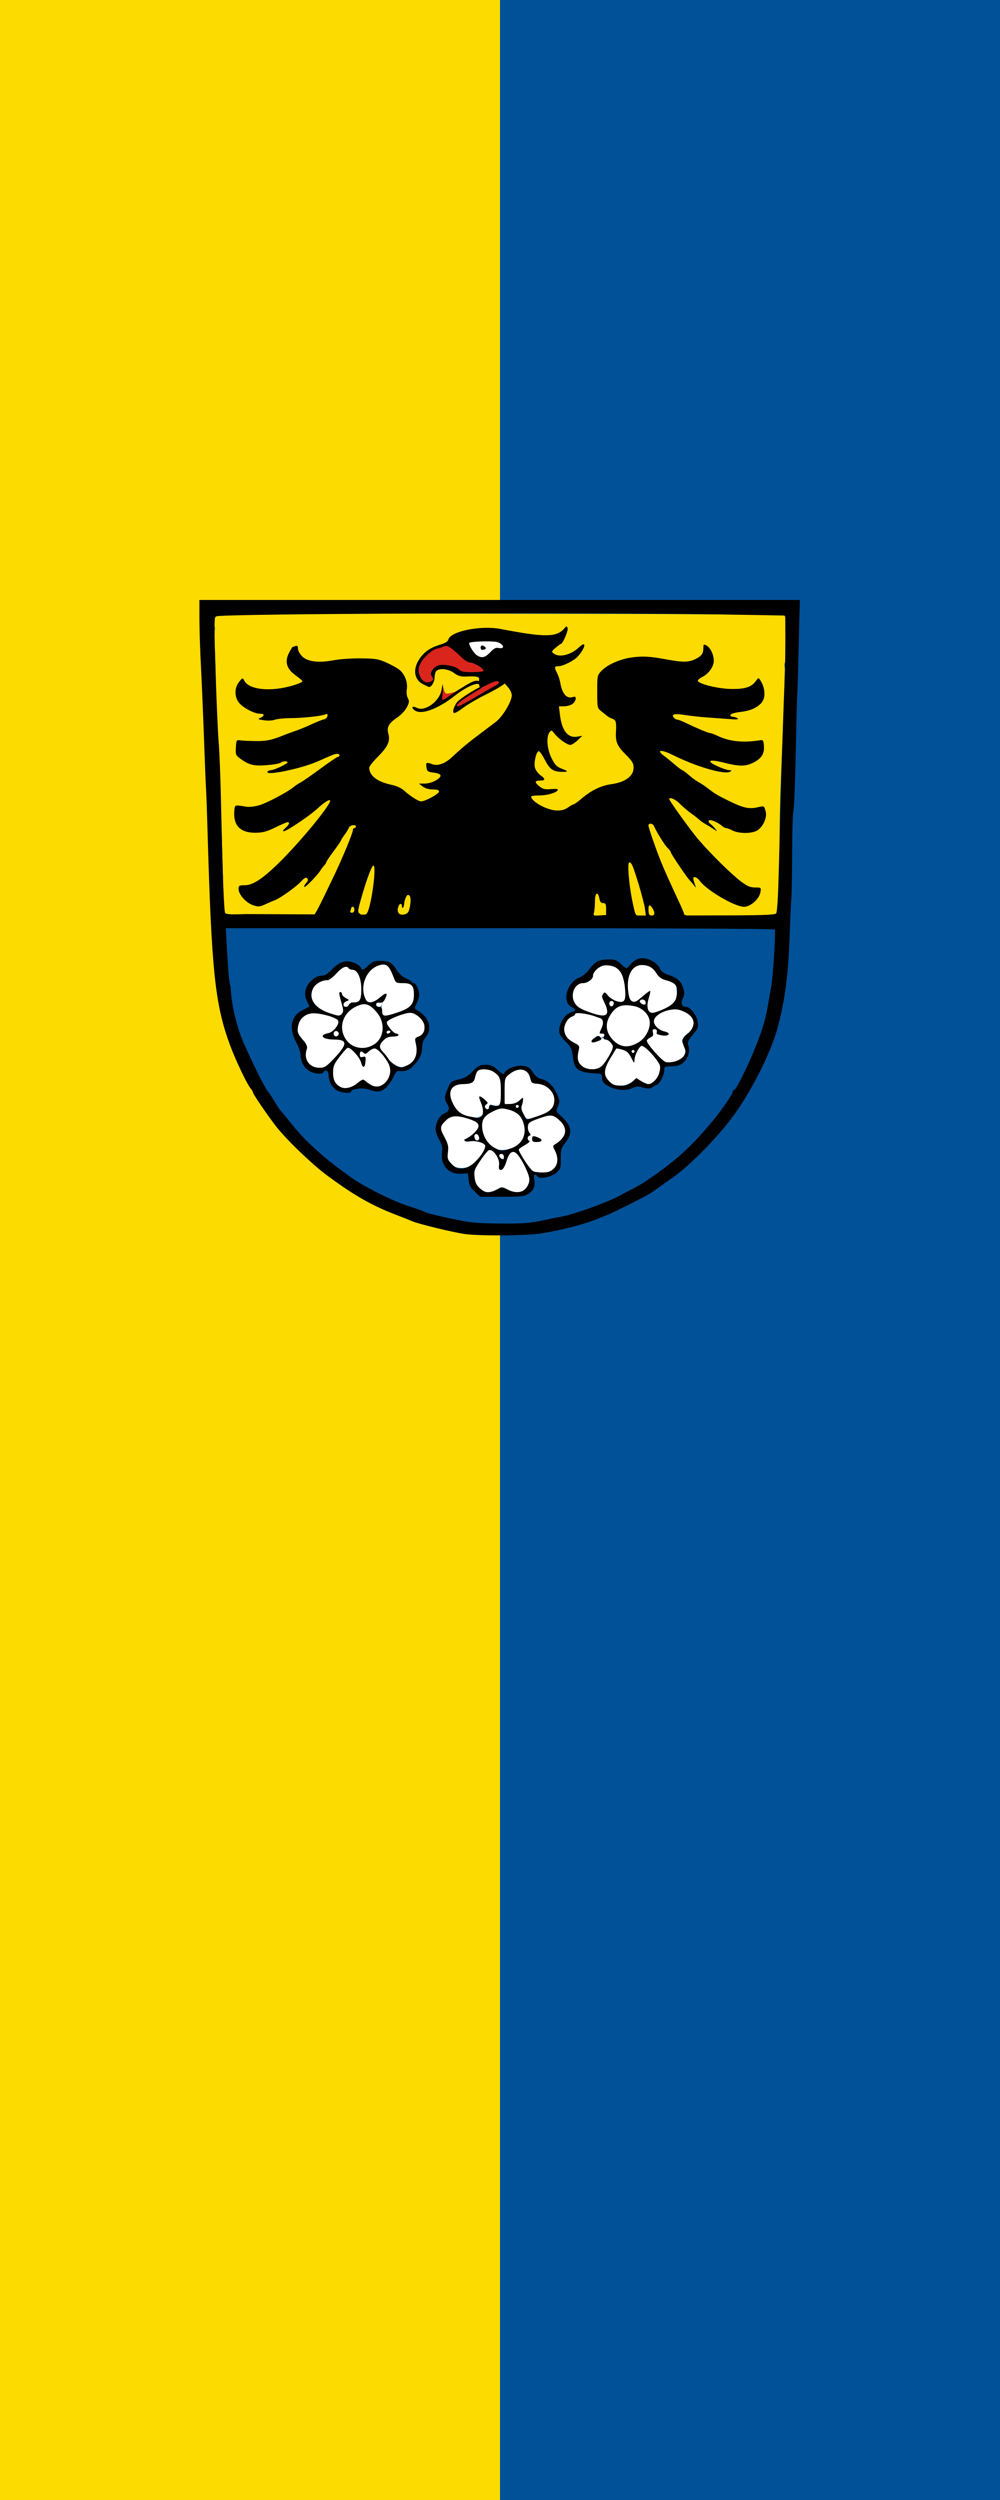 <?xml version="1.0" encoding="UTF-8" standalone="no"?>
<!-- Created with Inkscape (http://www.inkscape.org/) -->

<svg
   version="1.1"
   width="600"
   height="1500"
   id="svg2985"
   xmlns="http://www.w3.org/2000/svg"
   xmlns:svg="http://www.w3.org/2000/svg"
   xmlns:rdf="http://www.w3.org/1999/02/22-rdf-syntax-ns#"
   xmlns:cc="http://creativecommons.org/ns#"
   xmlns:dc="http://purl.org/dc/elements/1.1/">
  <defs
     id="defs2989" />
  <g
     id="g8"
     transform="translate(960.857,378.21)">
    <path
       id="rect7"
       style="fill:#fcdb00;stroke:none;stroke-width:1;stroke-dasharray:none"
       d="m -960.857,-378.21 h 600 V 1121.79 h -600 z" />
    <path
       id="rect7-8"
       style="fill:#005198;stroke:none;stroke-width:1;stroke-dasharray:none"
       d="m -660.857,-378.21 h 300 V 1121.79 h -300 z" />
  </g>
  <g
     transform="matrix(0.515,0,0,0.515,645.66,392.241)"
     id="g3096">
    <path
       d="m -1019.688,-41.281 c 2.101,60.828 4.584,121.646 6.965,182.46 3.47,66.059 4.287,132.229 7.638,198.287 3.014,44.357 9.321,89.294 27.956,129.98 10.729,24.101 24.71,46.895 40.534,67.96 25.134,32.025 55.325,59.957 90.125,81.349 25.961,16.994 54.961,28.666 84.411,38.145 25.279,7.457 51.215,12.871 77.71,12.257 28.778,1.043 57.964,0.365 85.634,-8.136 15.17,-3.422 30.024,-7.829 44.089,-14.241 13.714,-4.053 26.142,-11.618 38.81,-18.145 50.201,-28.073 93.052,-68.983 123.869,-117.52 20.306,-33.342 36.164,-69.781 42.746,-108.458 7.921,-44.372 7.753,-89.712 9.765,-134.656 2.063,-75.304 3.843,-150.619 7.279,-225.877 1.162,-34.348 0.381,-68.782 3.156,-103.062 -230.344,0 -460.688,0 -691.031,0 0.115,6.552 0.229,13.104 0.344,19.656 z m 279.594,-10.938 c 132.18,0.4 264.427,-0.181 396.562,1.812 6.306,2.202 3.618,10.326 4.5,15.375 0.353,15.113 1.267,30.571 -1.438,45.406 1.033,13.746 -0.672,27.884 -0.605,41.776 -2.19,56.646 -4.961,113.278 -5.495,169.972 -0.741,25.84 -0.65,51.878 -3.682,77.533 -3.598,5.879 -11.389,1.383 -16.781,2.813 -130.74,0.294 -261.48,0.579 -392.219,-0.032 -78.563,0.12 -157.125,0.327 -235.688,0.406 -5.144,-20.832 -2.747,-42.681 -4.323,-63.994 -1.459,-57.283 -3.941,-114.535 -6.889,-171.754 -0.684,-30.577 -1.402,-61.166 -2.523,-91.72 -0.238,-4.199 1.685,-8.312 -1.014,-11.844 -2.149,-7.234 4.296,-15.649 12.249,-13.798 61.68,-2.518 123.44,-1.521 185.157,-1.949 24.063,-0.032 48.125,-0.039 72.188,-0.003 z"
       id="path3001-1"
       style="fill:#ffffff" />
    <g
       transform="matrix(1.73,0,0,1.73,-132.785,241.609)"
       id="g3047-7">
      <path
         d="m -506.583,-16.524 c -0.353,-12.375 -2.033,-24.75 -2.223,-27.5 -0.191,-2.75 -0.819,-18.275 -1.397,-34.5 -0.578,-16.225 -1.503,-38.105 -2.055,-48.623 -0.553,-10.518 -1.005,-24.805 -1.005,-31.75 v -12.627 h 202.137 l 197.604,1.813 0.151,29.437 c 0.088,17.192 -1.798,31.465 -1.964,33.39 -0.166,1.925 -0.146,15.852 -0.508,34.827 -0.363,18.975 -1.765,39.728 -2.854,38.406 -4.992,-6.055 0.042,14.022 0.005,28.047 -0.037,14.025 -1.652,28.2 -1.929,31.5 -0.276,3.3 0.154,17.729 -0.152,27.079 -355.853,-3.041 -127.174,-4.63 -349.673,-2.703 -52.137,0.451 -25.709,-18.459 -36.136,-66.797 z"
         id="path2997-7"
         style="fill:#fcdb00" />
    </g>
    <path
       d="m -648.67,-9.801 a 37.393,18.162 0 1 1 -74.786,0 37.393,18.162 0 1 1 74.786,0 z"
       id="path3193"
       style="fill:#ffffff;fill-opacity:1;stroke:#ffffff;stroke-width:0.999;stroke-opacity:1" />
    <path
       d="m -677.352,-28.492 c -17.559,-1.129 -37.607,-1.758 -51.782,10.168 -2.381,6.294 -10.244,8.914 -16.457,9.868 -6.48,1.332 -11.017,7.354 -15.957,11.429 -4.401,6.002 -7.229,13.754 -6.995,21.203 1.217,5.097 4.986,9.216 9.868,11.023 1.867,2.892 6.629,0.537 8.556,-1.468 2.411,-5.179 -0.854,-14.445 6.152,-16.706 12.089,-2.714 21.965,8.126 33.944,7.494 5.294,0.819 12.923,-1.262 16.394,3.778 1.201,4.937 -5.133,4.623 -8.119,5.309 -10.94,3.595 -12.164,5.789 -22.221,10.982 -11.433,2.802 -10.974,3.993 -13.721,-7.223 -0.478,-5.362 -0.527,3.827 -0.927,5.774 -1.605,13.608 -17.243,26.322 -29.145,20.195 -1.669,-0.337 -5.715,-0.703 -2.373,0.937 8.046,4.939 18.107,0.196 25.825,-3.248 15.383,-7.959 27.154,-23.245 44.655,-26.668 3.036,0.338 14.334,-1.073 11.161,1.021 -12.173,7.947 -27.66,12.844 -35.424,25.834 -0.643,1.437 -3.178,6.03 -0.968,6.683 7.016,-2.968 12.451,-9.1 19.338,-12.545 12.639,-7.189 33.868,-21.377 47.635,-26.06 30.934,8.254 -14.057,66.986 -25.693,75.245 -15.213,10.832 -13.581,13.89 -29.798,23.191 90.412,4.754 -13.781,3.025 70.29,0.031 C -630.686,0.357 -628.713,-23.952 -677.352,-28.492 Z m -20.368,12.822 c 9.563,0.661 10.922,-8.582 19.882,-4.869 -23.147,-17.862 33.595,8.4 16.556,3.198 12.914,8.114 -7.797,18.416 -7.606,21.834 -3.234,9.63 -27.637,3.07 -33.391,-6.361 -1.999,-3.779 -6.307,-8.569 -4.59,-12.772 2.545,-1.645 6.257,-0.644 9.149,-1.03 z m 5.902,7.245 c -3.076,0.269 1.105,2.225 1.593,0.468 -0.413,-0.421 -1.027,-0.517 -1.593,-0.468 z"
       id="path3055"
       style="fill:#da251d" />
    <path
       d="m -1018.912,-37.772 c 1.595,54.442 8.406,113.544 9.924,167.991 3.418,65.154 1.298,125.667 3.472,190.87 1.599,37.228 5.109,74.648 14.274,110.752 8.567,29.761 20.902,58.383 38.087,84.182 12.081,20.957 27.867,39.044 44.398,56.448 23.819,25.149 52.554,45.388 82.641,62.7 19.664,10.106 40.667,18.599 61.482,25.775 23.924,6.679 47.959,13.409 72.98,13.375 29.439,0.828 59.532,2.078 88.108,-5.86 16.232,-4.279 33.001,-7.472 48.2,-14.68 4.047,-2.358 9.129,-2.239 13.2,-4.917 35.389,-15.749 68.212,-36.777 96.363,-63.458 32.073,-29.666 59.187,-65.025 77.206,-105.091 19.409,-38.271 27.342,-80.908 30.083,-123.498 4.607,-73.096 5,-146.378 7.603,-219.559 0.906,-40.744 3.908,-81.396 4.084,-122.162 0.696,-24.858 0.426,-49.794 2.76,-74.57 -231.746,0 -463.492,0 -695.238,0 0.125,7.234 0.25,14.469 0.375,21.703 z m 281.574,-8.993 c 131.694,0.267 263.399,0.05 395.084,1.624 5.277,0.102 3.112,7.354 3.966,10.836 0.062,14.752 1.412,29.825 -0.812,44.405 -1.72,3.104 0.627,7.491 -0.365,11.086 -0.963,62.301 -5.632,124.48 -5.899,186.8 -0.923,30.721 3.102,69.432 0.255,100.024 0.374,7.1 -13.533,2.349 -18.161,3.741 -102.621,0.114 -205.252,-1.724 -307.867,-2.096 -86.715,-0.657 -173.661,3.19 -260.464,3.16 -19.673,0.033 -43.267,-8.553 -62.94,-8.524 -3.948,-15.94 1.539,-32.743 0.416,-49.056 -1.413,-50.484 -3.002,-100.972 -5.573,-151.412 -2.954,-39.097 -1.815,-78.356 -4.162,-117.485 -0.19,-5.471 -0.123,-12.014 0.75,-16.925 -4.366,-3.627 -1.706,-12.676 3.654,-13.958 41.443,-2.34 83.051,-1.625 124.564,-2.092 45.852,-0.146 91.703,-0.179 137.555,-0.126 z m -71.947,407.419 c 7.292,0.403 14.774,6.008 15.332,13.646 1.609,3.367 2.788,10.365 8.056,8.338 6.064,-1.892 13.911,0.69 14.989,7.619 2.59,10.008 -0.742,23.056 -11.585,26.293 -7.779,1.04 -14.656,6.6 -22.608,5.683 -6.637,-2.064 -4.324,-10.803 -2.946,-15.709 0.938,-2.86 2.056,-8.728 1.978,-9.772 -4.263,5.623 -11.359,11.984 -18.955,9.805 -6.518,-4.858 -5.987,-14.577 -5.652,-21.89 1.141,-11.008 9.679,-21.799 20.703,-23.982 l 0.656,-0.031 h 0.031 z m 303.745,0 c 12.363,-0.183 15.966,14.87 26.918,17.924 4.97,1.693 12.988,3.005 12.928,9.774 1.278,7.978 0.712,17.885 -7.338,22.109 -6.919,3.78 -14.228,7.848 -21.984,9.337 -5.867,-0.746 -6.735,-9.107 -6.776,-12.46 -2.272,4.968 -10.314,0.08 -7.401,-4.309 -3.779,3.002 -12.157,4.707 -13.553,-1.593 -0.848,-9.857 -1.223,-20.072 0.375,-29.853 2.566,-6.142 10.285,-10.777 16.831,-10.929 z m -42.875,0.437 c 12.104,-0.328 22.785,10.425 22.64,22.577 0.236,6.722 2.483,14.319 -0.219,20.672 -5.562,3.676 -12.975,-0.038 -18.174,-2.842 -2.519,-1.269 -4.626,-5.303 -6.932,-5.309 -0.441,8.43 9.003,16.713 3.529,24.857 -3.849,4.451 -10.396,-0.451 -14.949,-0.812 -10.284,-3.136 -23.82,-7.572 -26.521,-19.423 -1.772,-10.343 8.231,-20.063 18.424,-19.86 7.516,-1.929 5.129,-11.843 11.242,-15.738 3.008,-2.627 6.988,-4.009 10.961,-4.122 z m -303.62,1.343 c 8.283,2.258 17.518,6.924 18.955,16.332 1.323,8.352 3.731,18.167 -0.781,25.887 -2.422,3.346 -7.294,2.966 -10.586,1.187 0.172,3.051 -3.794,6.301 -6.964,6.464 -2.354,-1.894 0.133,3.423 -1.155,4.903 -0.902,4.771 -6.04,7.077 -10.305,4.903 -10.669,-4.237 -25.107,-7.526 -28.479,-20.204 -4.156,-10.933 5.758,-23.211 17.206,-22.39 8.818,-3.297 13.595,-12.498 21.39,-17.269 z m 353.677,32.695 c -2.104,1.376 -6.063,3.957 -6.714,5.184 2.125,-0.185 3.658,1.957 3.779,3.903 0.543,-3.374 2.001,-6.475 3.591,-9.462 z m -357.955,1.811 c 0.103,3.219 2.004,9.334 2.81,10.68 -0.239,-2.287 1.302,-5.069 3.904,-4.715 -2.354,-1.691 -5.099,-3.737 -6.714,-5.964 z m 313.894,6.807 c 4.098,-0.874 7.116,5.185 2.717,6.932 -4.112,2.811 -10.054,-3.657 -4.871,-6.308 0.666,-0.354 1.403,-0.559 2.155,-0.625 z m -268.864,0.187 c 5.079,0.44 2.599,7.322 -0.937,8.338 -3.913,2.323 -6.589,-3.317 -3.466,-5.839 1.047,-1.304 2.664,-2.445 4.403,-2.498 z m -18.986,2.498 c 10.195,1.323 18.468,9.881 22.733,18.83 3.439,11.597 -0.062,26.536 -12.054,31.664 -5.944,3.38 -12.947,5.408 -19.54,2.377 -10.32,-3.702 -18.23,-14.895 -17.714,-25.953 1.558,-13.467 12.963,-25.522 26.574,-26.918 z m 305.213,1.062 c 12.502,-0.32 27.65,7.407 28.979,20.985 0.046,17.148 -17.25,32.936 -34.443,28.541 -13.232,-3.864 -23.219,-19.647 -16.8,-32.976 3.753,-9.511 11.673,-16.777 22.265,-16.55 z m 55.584,5.028 c 9.024,0.511 19.662,4.4 23.545,13.178 1.551,7.104 -2.129,15.184 -8.65,18.361 -3.047,2.711 -6.494,7.157 -2.842,10.961 4.478,6.764 1.593,16.654 -6.183,19.33 -7.086,4.398 -16.422,2.846 -22.171,-3.06 -6.013,-5.958 -12.811,-11.758 -16.019,-19.642 -0.13,-4.953 5.966,-7.067 9.399,-7.9 -5.163,-0.752 -4.187,-9.491 1.124,-8.181 4.136,0.366 4.149,6.404 3.029,7.557 2.858,-0.384 7.555,-0.062 9.399,-1.499 -6.746,-2.328 -15.471,-6.52 -16.019,-14.521 2.507,-7.755 11.602,-10.933 18.611,-13.459 2.224,-0.589 4.463,-1.114 6.776,-1.124 z m -306.805,3.31 c 6.852,1.072 12.614,6.498 16.706,11.835 3.17,6.593 1.685,15.876 -5.578,19.041 -1.972,1.309 -5.248,2.719 -2.728,5.129 3.272,10.782 -0.33,25.673 -12.428,28.947 -7.693,2.579 -15.739,-1.391 -20.86,-7.12 7.591,10.531 2.093,29.522 -11.96,30.634 -7.015,0.63 -12.992,-3.921 -17.831,-8.431 -6.287,7.32 -17.342,14.952 -26.98,9.118 -8.047,-5.314 -10.267,-16.477 -8.525,-25.356 1.105,-3.582 4.853,-7.83 6.058,-9.68 -6.586,7.705 -16.795,15.852 -27.605,12.428 -5.646,-3.625 -11.643,-9.643 -9.805,-17.05 0.906,-5.274 2.289,-11.851 -3.31,-15.208 -5.338,-4.864 -9.275,-12.347 -5.808,-19.454 3.764,-10.031 15.21,-16.862 25.794,-13.553 7.939,1.975 17.124,3.117 23.233,8.931 2.544,4.786 -4.455,10.745 -5.496,12.553 4.625,-2.462 7.603,5.643 2.654,6.901 -3.632,1.574 -5.985,-3.865 -4.216,-5.683 -2.697,3.049 -6.716,3.786 -10.274,4.747 0.452,3.908 6.702,2.568 9.462,2.998 5.363,-0.669 14.219,0.631 13.896,7.713 -0.222,3.08 -1.767,5.863 -3.466,8.369 2.636,-2.966 6.412,-8.973 10.867,-5.09 3.023,1.621 6.408,6.036 8.338,7.12 0.897,-4.681 8.052,-3.114 7.807,1.218 1.505,-7.683 12.93,-12.59 18.018,-5.34 -3.13,-1.781 -4.066,-8.979 2.498,-12.147 3.409,-4.801 10.04,-6.428 15.083,-6.152 -1.744,-0.627 -4.464,-3.898 -5.09,-3.529 0.921,5.579 -8.534,5.293 -7.338,-0.187 0.062,-2.43 3.583,-3.277 4.684,-3.029 -2.618,-2.809 -7.084,-8.71 -1.718,-11.273 8.053,-4.274 16.899,-7.879 25.918,-9.399 z m 195.543,1.218 c 9.649,1 20.117,2.401 28.323,7.744 3.79,4.499 -0.439,11.369 -1.967,15.364 4.622,-1.783 6.903,6.003 1.999,6.964 -2.37,1.321 -5.189,-1.086 -5.996,-1.842 -1.565,2.109 -4.739,3.475 -5.84,5.434 6.642,-1.645 14.37,-5.039 20.797,-0.656 6.002,3.253 3.527,10.516 1.062,15.145 -3.855,8.454 -9.355,18.095 -19.642,19.08 -9.507,1.585 -21.577,-4.877 -20.766,-15.645 -0.572,-4.119 2.129,-8.143 2.186,-11.866 -7.493,-4.471 -18.189,-9.027 -17.737,-19.517 -0.309,-8.309 5.747,-15.201 13.209,-17.862 1.265,-1.34 2.137,-2.604 4.372,-2.342 z m 74.383,36.785 c 7.944,5.212 14.018,13.113 19.923,20.454 3.841,6.184 0.965,14.234 -1.53,20.422 -3.265,4.804 -10.003,8.583 -15.801,6.839 -3.926,-1.195 -7.826,-8.1 -11.898,-3.654 -7.597,4.769 -18.227,9.469 -26.293,3.029 -7.229,-4.472 -10.726,-13.87 -7.12,-21.796 3.193,-7.79 7.62,-15.294 12.928,-21.703 5.537,0.372 11.776,3.412 15.614,7.713 1.867,2.068 2.531,4.885 4.091,7.151 -0.18,-1.921 1.513,-5.585 1.124,-6.308 -4.975,2.637 -7.825,-6.272 -2.311,-7.026 1.873,-0.336 3.748,0.983 4.216,2.779 1.571,-2.808 3.06,-8.236 7.057,-7.9 z m -322.512,14.895 c -0.438,2.634 -4.91,1.507 -3.404,4.216 0.067,2.05 0.318,5.879 2.373,6.495 0.995,-3.349 0.327,-7.74 1.031,-10.711 z m 137.461,13.24 c 7.81,0.199 17.747,3.214 20.641,11.21 2.169,10.014 3.333,21.053 0.281,30.946 -2.51,4.594 -10.086,1.421 -12.335,1.124 1.963,3.233 -2.221,8.257 -5.184,4.778 -1.858,-2.262 -2.829,-6.92 -0.031,-8.587 -1.937,-1.897 -4.004,-4.119 -6.62,-4.903 3.673,5.912 7.109,14.345 3.123,20.86 -6.643,5.939 -16.875,2.31 -23.92,-1.062 -11.44,-5.044 -17.898,-19.562 -13.459,-31.321 3.441,-6.475 12.542,-4.877 18.486,-6.37 3.67,-0.042 7.846,-1.178 8.025,-5.558 1.339,-5.629 4.469,-11.135 10.992,-11.117 z m 43.062,1.218 c 7.656,-0.745 14.543,5.685 13.946,13.409 0.33,3.769 6.326,1.016 8.975,2.329 12.481,1.45 23.227,16.091 16.706,27.948 -2.838,5.02 -8.004,8.114 -13.147,10.336 7.148,-2.157 15.441,-1.493 20.579,4.465 5.503,4.724 9.56,13.304 4.59,19.798 -2.474,4.597 -6.95,8.312 -11.117,10.617 1.796,7.796 8.229,17.036 2.092,24.482 -4.346,6.341 -12.974,12.001 -20.516,7.432 -3.449,-0.423 -7.006,0.009 -9.337,-3.279 -2.522,-2.435 -4.798,-5.208 -6.932,-7.963 5.287,7.212 8.822,16.969 4.278,25.419 -3.099,7.136 -11.805,13.086 -19.392,8.681 -4.892,-1.22 -9.687,-7.844 -14.833,-3.966 -6.202,3.673 -14.627,6.857 -20.985,1.624 -8.578,-5.883 -13.559,-18.963 -6.808,-28.042 4.796,-7.278 9.238,-15.845 17.019,-20.235 4.986,-1.066 8.392,7.097 9.711,8.088 -0.294,-5.575 8.177,-4.879 8.4,0.094 1.146,4.766 -5.763,5.332 -7.37,2.623 1.974,3.415 1.448,7.46 1.312,10.929 4.152,0.623 4.406,-5.619 5.402,-8.369 1.68,-4.908 5.554,-13.251 12.054,-10.773 2.321,0.983 4.251,3.677 5.465,5.121 -2.7,-3.472 -3.894,-9.159 0.718,-11.554 2.186,-2.169 7.185,-3.588 8.275,-4.84 -4.658,-2.154 0.234,-8.55 3.435,-7.307 -5.264,-3.486 -7.676,-10.958 -3.373,-16.176 1.904,-3.243 6.243,-1.511 8.619,-3.872 -4.446,1.796 -11.399,3.307 -13.865,-2.28 -4.527,-5.828 -12.223,-1.995 -10.187,-8.529 -4.645,4.472 -2.647,-2.218 -9.361,-3.65 -4.937,-4.053 -2.81,-11.952 -3.56,-17.55 0.336,-6.898 -1.471,-16.313 5.871,-20.235 3.862,-2.882 8.534,-4.714 13.334,-4.778 z m 0.156,100.926 c -0.03,0.077 0.19,0.17 0,0 z m -20.173,-55.771 c 10.954,-0.676 22.653,5.99 25.981,16.613 0.758,7.397 2.329,16.169 -3.435,21.984 -4.518,9.37 -16.667,12.099 -26.231,10.992 -16.178,-3.048 -25.485,-22.711 -20.048,-37.66 4.632,-7.741 15.104,-11.339 23.733,-11.929 z m -55.334,8.15 c 9.137,0.9 18.884,2.918 26.387,8.369 3.024,4.108 0.473,10.36 -2.342,13.053 5.181,-2.265 7.399,6.333 2.561,7.994 5.441,-0.933 12.016,3.974 9.68,9.712 -4.556,8.274 -11.07,15.785 -18.455,21.609 -8.636,3.428 -22.121,3.138 -25.637,-7.307 -3.779,-9.329 0.389,-21.097 -7.182,-28.916 -5.157,-6.534 -1.623,-15.538 4.372,-20.079 2.923,-2.669 6.578,-4.499 10.617,-4.434 z m 21.203,23.764 c -2.542,1.95 -6.331,3.175 -8.4,4.996 2.412,0.227 8.519,1.077 9.056,0.25 -2.143,-1.18 -1.084,-4.55 -0.656,-5.246 z m 69.012,1.686 c 2.001,1.455 -0.957,5.271 2.092,4.153 1.811,-0.106 5.6,1.102 6.308,-0.375 -2.233,-2.588 -5.88,-2.58 -8.4,-3.778 z"
       id="path3001"
       style="fill:#005198" />
    <path
       d="m -888.232,304.448 c 1.78,-0.61 6.366,-9.512 24.56,-47.67 9.171,-19.233 21.102,-48.207 21.102,-51.243 0,-1.317 0.779,-2.394 1.73,-2.394 0.952,0 1.73,-0.779 1.73,-1.73 0,-2.99 -6.975,-1.879 -8.146,1.298 -0.614,1.665 -2.925,5.437 -5.136,8.382 -2.211,2.945 -4.02,5.829 -4.02,6.409 0,0.58 -3.893,6.263 -8.651,12.628 -4.758,6.365 -8.651,12.185 -8.651,12.932 0,0.747 -1.024,2.388 -2.275,3.645 -1.251,1.257 -3.003,3.541 -3.893,5.074 -3.187,5.491 -18.173,21.03 -19.246,19.956 -0.602,-0.602 0.335,-2.675 2.083,-4.607 2.37,-2.618 2.679,-4.011 1.216,-5.474 -1.463,-1.463 -3.412,-0.4 -7.659,4.177 -5.729,6.174 -24.614,19.552 -30.318,21.475 -1.684,0.568 -6.439,2.598 -10.566,4.512 -6.722,3.117 -8.224,3.242 -14.415,1.199 -8.094,-2.671 -17.011,-12.578 -17.011,-18.898 0,-3.974 0.656,-4.367 7.354,-4.403 9.141,-0.049 20.221,-7.214 38.378,-24.82 25.959,-25.171 63.766,-71.252 60.85,-74.168 -1.147,-1.147 -7.056,2.694 -14.27,9.276 -6.625,6.045 -17.184,13.717 -30.456,22.128 -9.789,6.204 -13.271,6.281 -6.488,0.143 3.715,-3.362 4.505,-6.056 1.776,-6.056 -0.926,0 -7.346,2.755 -14.266,6.123 -10.155,4.942 -14.653,6.139 -23.323,6.206 -17.818,0.137 -26.113,-8.782 -24.445,-26.287 0.607,-6.372 0.406,-6.312 13.68,-4.077 3.675,0.619 10.007,-0.087 15.572,-1.735 8.938,-2.647 33.817,-15.876 39.953,-21.244 1.59,-1.391 5.279,-3.827 8.199,-5.413 2.92,-1.586 13.48,-8.918 23.469,-16.293 9.988,-7.375 18.951,-13.409 19.918,-13.409 0.966,0 1.757,-0.779 1.757,-1.73 0,-0.952 -1.245,-1.73 -2.766,-1.73 -2.702,0 -4.697,0.773 -22.178,8.595 -19.389,8.675 -62.282,17.526 -58.971,12.168 0.588,-0.952 2.363,-1.73 3.943,-1.73 3.649,0 19.343,-7.355 19.384,-9.084 0.044,-1.869 -5.897,-1.599 -7.853,0.357 -0.91,0.91 -8.038,2.187 -15.84,2.838 -15.452,1.289 -21.214,-0.095 -31.296,-7.517 -5.341,-3.932 -5.675,-4.776 -5.191,-13.133 0.49,-8.45 0.75,-8.894 4.843,-8.241 2.379,0.379 10.554,0.766 18.167,0.859 12.895,0.158 18.947,-1.163 34.605,-7.556 1.903,-0.777 7.353,-2.758 12.112,-4.402 4.758,-1.644 13.323,-5.183 19.032,-7.866 5.71,-2.682 11.93,-5.127 13.822,-5.433 1.892,-0.306 3.723,-2.023 4.069,-3.816 0.496,-2.576 -0.045,-2.987 -2.575,-1.959 -4.934,2.005 -25.954,4.234 -40.723,4.318 -7.313,0.042 -15.42,0.883 -18.016,1.87 -2.656,1.01 -8.187,1.274 -12.65,0.605 -7.106,-1.066 -7.527,-1.37 -4.045,-2.924 5.167,-2.306 4.936,-4.666 -0.458,-4.666 -6.454,0 -19.301,-6.6 -24.215,-12.44 -5.795,-6.887 -5.891,-17.578 -0.221,-24.664 4.055,-5.068 4.086,-5.075 6.071,-1.368 6.294,11.761 35.791,13.381 62.938,3.456 2.617,-0.957 4.758,-2.274 4.758,-2.927 0,-0.653 -3.458,-3.625 -7.684,-6.604 -10.635,-7.496 -13.23,-15.922 -8.038,-26.099 2.025,-3.969 3.991,-7.216 4.37,-7.216 0.379,0 1.92,-0.473 3.425,-1.05 2.031,-0.779 2.737,0.03 2.737,3.137 0,2.387 2.216,6.309 5.152,9.123 6.445,6.174 19.112,7.624 37.046,4.238 6.767,-1.277 20.869,-2.226 31.337,-2.108 16.476,0.186 20.383,0.818 29.082,4.707 5.527,2.471 12.303,6.158 15.058,8.194 6.51,4.813 10.501,14.818 9.174,22.997 -0.61,3.759 -0.133,7.986 1.177,10.433 1.876,3.505 1.697,5.093 -1.205,10.719 -1.874,3.633 -6.678,8.816 -10.674,11.519 -10.566,7.146 -12.977,11.505 -10.776,19.476 2.361,8.55 -0.748,15.085 -13.008,27.345 -5.121,5.121 -9.311,10.527 -9.311,12.013 0,9.265 9.287,16.385 26.015,19.943 5.605,1.192 11.496,3.816 14.202,6.325 7.093,6.577 17.04,12.932 20.242,12.932 4.784,0 20.861,-8.786 20.861,-11.401 0,-1.712 -2.196,-2.452 -7.353,-2.479 -4.622,-0.024 -8.96,-1.295 -11.679,-3.422 l -4.326,-3.384 6.921,-0.045 c 7.551,-0.049 18.167,-5.481 18.167,-9.295 0,-1.492 -2.661,-2.75 -7.064,-3.34 -8.32,-1.116 -8.823,-1.501 -9.453,-7.238 -0.54,-4.916 0.037,-5.122 7.271,-2.6 6.245,2.177 14.496,-0.821 22.351,-8.121 11.492,-10.68 18.244,-16.343 30.424,-25.517 6.986,-5.262 16.401,-12.373 20.921,-15.801 8.201,-6.285 18.084,-23.194 18.6,-30.653 0,-2.501 -1.829,-6.674 -4.065,-9.274 l -4.065,-4.726 -5.019,3.459 c -2.76,1.902 -11.72,6.782 -19.911,10.844 -8.191,4.062 -18.939,10.448 -23.884,14.191 -4.945,3.743 -9.66,6.393 -10.477,5.888 -1.836,-1.135 -0.069,-7.539 3.402,-12.329 3.472,-4.792 29.615,-20.711 32.158,-19.863 1.11,0.37 -11.505,8.073 -18.441,12.321 -11.77,7.208 -16.612,12.049 -12.052,12.049 1.074,0 9.509,-4.49 18.744,-9.978 9.235,-5.488 19.663,-11.479 23.173,-13.313 3.51,-1.835 5.995,-3.963 5.521,-4.729 -1.368,-2.214 -4.613,-1.65 -11.904,2.067 -8.051,4.105 -11.125,4.799 -11.125,1.563 0,-5.04 -14.934,1.4 -28.783,12.281 -19.828,15.577 -38.94,22.429 -46.601,16.706 -4.454,-3.328 -2.358,-5.515 2.694,-2.812 9.032,4.834 26.199,-7.36 28.634,-20.339 1.115,-5.943 1.578,-9.759 1.618,-4.549 1.149,11.971 -4.909,19.319 4.085,13.395 13.215,-8.93 29.639,-20.12 34.891,-20.12 3.258,0 3.339,1.24 3.339,-1.316 0,-3.646 -1.918,-4.058 -16.437,-3.53 -4.984,0.181 -8.588,-0.984 -12.88,-4.165 -6.435,-4.769 -16.891,-5.962 -20.513,-2.34 -1.142,1.142 -2.076,4.59 -2.076,7.662 0,4.757 -3.552,11.024 -6.248,11.024 -0.446,0 -3.794,-1.522 -7.44,-3.382 -10.058,-5.131 -11.866,-17.157 -4.327,-28.784 5.532,-8.531 12.956,-13.748 24.402,-17.147 6.038,-1.793 9.07,-3.696 9.695,-6.086 2.499,-9.555 37.862,-16.644 60.913,-12.21 52.504,10.099 65.507,9.871 74.785,-1.312 1.846,-2.225 2.258,-2.178 3.236,0.372 1.014,2.641 -5.786,18.369 -7.944,18.375 -0.477,10e-4 -3.204,2.011 -6.058,4.466 -5.031,4.327 -5.087,4.539 -1.832,6.919 6.492,4.747 19.918,1.302 29.065,-7.459 8.805,-8.434 8.002,-0.179 -0.999,10.273 -4.423,5.135 -17.429,11.753 -23.099,11.753 -4.686,0 -4.917,1.309 -1.415,8.021 1.422,2.726 3.055,7.681 3.629,11.012 2.346,13.625 7.848,19.58 15.409,16.678 4.176,-1.603 3.151,5.232 -1.246,8.312 -2.115,1.481 -6.505,2.693 -9.755,2.693 h -5.909 l 1.09,9.273 c 2.244,19.094 9.17,27.989 20.299,26.071 l 5.906,-1.018 -5.651,5.331 c -3.108,2.932 -6.848,5.331 -8.31,5.331 -3.693,0 -13.688,-7.041 -18.278,-12.876 -3.608,-4.587 -3.954,-4.684 -6.123,-1.718 -3.962,5.418 -2.769,19.6 2.534,30.134 4.046,8.035 5.957,9.937 12.515,12.45 7.74,2.966 7.11,3.745 -2.641,3.266 -8.461,-0.416 -12.353,-3.426 -17.564,-13.584 -2.711,-5.286 -5.859,-9.917 -6.995,-10.293 -2.812,-0.928 -6.218,12.369 -4.81,18.778 0.617,2.808 3.389,6.782 6.162,8.832 6.417,4.744 6.375,6.536 -0.15,6.536 -6.455,0 -6.586,2.108 -0.433,6.965 3.813,3.01 6.391,3.601 12.977,2.975 4.52,-0.43 8.219,-0.174 8.219,0.568 0,3.075 -11.51,6.794 -21.029,6.794 -5.564,0 -10.091,0.584 -10.06,1.298 0.257,6.054 18.701,16.056 30.027,16.283 5.273,0.106 9.335,-1.006 12.869,-3.522 2.84,-2.022 5.822,-3.682 6.627,-3.688 0.805,-0.007 5.28,-3.283 9.945,-7.281 10.278,-8.808 22.246,-14.577 33.392,-16.093 16.644,-2.265 26.47,-9.415 26.47,-19.261 0,-5.175 -1.534,-7.71 -9.463,-15.64 -9.742,-9.742 -11.793,-14.648 -11.078,-26.495 0.646,-10.692 -0.109,-13.573 -3.867,-14.766 -2.005,-0.636 -4.925,-2.204 -6.488,-3.484 -1.564,-1.28 -4.79,-3.858 -7.168,-5.728 -4.147,-3.26 -4.325,-4.19 -4.325,-22.472 0,-18.773 0.08,-19.155 5.118,-24.414 6.936,-7.24 21.694,-13.706 35.432,-15.525 12.893,-1.707 20.98,-1.217 40.905,2.477 18.524,3.434 25.494,3.269 33.46,-0.795 6.989,-3.566 8.796,-6.288 8.796,-13.253 0,-3.701 0.441,-4.009 3.443,-2.403 4.712,2.522 8.669,10.719 8.669,17.958 0,6.732 -6.036,15.189 -13.406,18.784 -2.478,1.209 -4.784,3.054 -5.124,4.101 -1.157,3.562 23.077,9.707 39.075,9.908 16.095,0.202 23.539,-2.278 28.622,-9.535 1.463,-2.089 2.937,-3.456 3.274,-3.038 7.458,9.248 8.786,22.621 2.876,28.965 -5.479,5.881 -13.17,9.135 -24.613,10.415 -5.956,0.666 -10.836,2.115 -11.242,3.339 -0.398,1.2 0.694,2.175 2.454,2.189 1.745,0.014 4.34,0.853 5.767,1.864 1.879,1.33 -0.987,1.556 -10.381,0.816 -7.137,-0.562 -18.816,-1.427 -25.953,-1.922 -7.137,-0.495 -18.201,-1.718 -24.587,-2.718 -12.618,-1.975 -16.692,-1.074 -13.35,2.952 1.114,1.343 2.953,2.441 4.085,2.441 1.132,0 5.124,1.481 8.872,3.291 13.549,6.545 27.185,12.281 29.197,12.281 1.13,0 5.121,1.469 8.868,3.264 13.956,6.685 29.861,8.297 50.069,5.074 2.975,-0.474 3.528,0.541 3.94,7.234 0.559,9.078 -3.431,14.765 -13.717,19.553 -8.284,3.855 -16.047,3.71 -33.004,-0.62 -17.486,-4.465 -21.399,-2.209 -7.337,4.23 5.432,2.487 11.534,4.533 13.56,4.548 3.012,0.022 3.21,0.332 1.089,1.702 -6.092,3.932 -39.121,-5.622 -66.33,-19.187 -14.206,-7.082 -20.479,-6.449 -10.335,1.043 2.561,1.891 8.058,6.358 12.217,9.927 4.159,3.569 8.098,6.503 8.754,6.522 0.656,0.018 4.201,2.659 7.879,5.869 3.678,3.21 8.738,6.879 11.246,8.153 2.508,1.274 7.675,4.756 11.481,7.737 7.272,5.695 10.51,7.603 24.372,14.363 16.347,7.972 22.737,9.353 32.783,7.087 7.838,-1.768 7.394,-1.994 9.33,4.756 1.949,6.797 -2.711,17.535 -9.575,22.059 -6.127,4.039 -21.645,4.103 -29.284,0.12 -2.824,-1.472 -6.052,-2.682 -7.173,-2.688 -1.122,-0.005 -3.104,-0.984 -4.405,-2.173 -4.795,-4.385 -13.992,-8.372 -15.601,-6.764 -0.987,0.987 -0.382,2.516 1.569,3.968 1.746,1.3 4.342,3.911 5.769,5.803 2.545,3.373 2.511,3.381 -1.73,0.441 -2.379,-1.65 -6.623,-4.272 -9.432,-5.827 -2.808,-1.555 -6.176,-3.898 -7.483,-5.205 -1.308,-1.307 -5.628,-4.686 -9.601,-7.509 -3.973,-2.822 -9.911,-7.881 -13.196,-11.24 -4.952,-5.065 -12.195,-8.246 -12.195,-5.355 0,1.988 25.725,37.644 34.352,47.614 14.712,17.001 37.981,39.93 48.859,48.141 7.745,5.847 11.103,7.305 16.826,7.305 7.115,0 7.146,0.028 6.169,5.623 -1.371,7.852 -11.576,16.87 -19.09,16.87 -10.69,0 -43.475,-19.194 -51.456,-30.125 -1.799,-2.464 -4.42,-4.479 -5.825,-4.479 -2.509,0 -2.455,1.334 0.389,9.516 1.203,3.46 1.203,3.46 -1.454,0 -1.461,-1.903 -3.773,-4.628 -5.136,-6.056 -3.854,-4.036 -21.903,-30.863 -21.903,-32.557 0,-0.831 -1.544,-2.909 -3.432,-4.617 -3.225,-2.919 -13.188,-18.863 -15.962,-25.546 -1.466,-3.53 -6.559,-4.102 -6.559,-0.736 0,2.461 9.388,29.357 15.204,43.559 3.638,8.885 10.146,23.346 20.455,45.456 3.227,6.92 5.866,13.282 5.866,14.137 0,2.74 20.511,3.751 65.232,3.216 -688.37,2.997 138.748,4.823 -596.827,-1.046 3.768,0.736 97.747,-0.312 100.092,-1.117 z m 61.666,-1.633 c 5.048,-5.048 12.256,-57.465 7.695,-55.964 -2.116,0.696 -9.141,20.224 -15.087,41.936 -3.081,11.25 -3.112,12.265 -0.443,14.274 3.662,2.756 4.87,2.718 7.835,-0.247 z m 50.433,-8.331 c 1.594,-8.132 0.702,-13.483 -2.248,-13.483 -1.729,0 -4.042,5.542 -4.513,10.813 -0.359,4.023 -2.579,6.134 -2.579,2.452 0,-4.467 -3.265,-3.401 -4.486,1.464 -1.523,6.068 1.731,9.465 7.585,7.917 3.884,-1.027 4.952,-2.596 6.24,-9.164 z m 228.567,2.957 c 0,-5.75 -0.581,-6.919 -3.439,-6.921 -2.442,-0.002 -3.696,-1.465 -4.326,-5.05 -1.626,-9.256 -5.21,-7.38 -5.236,2.741 -0.014,5.075 -0.506,11.03 -1.096,13.232 -1.015,3.792 -0.671,3.975 6.512,3.46 l 7.584,-0.543 z m 45.253,-0.435 c -1.181,-9.085 -12.956,-48.488 -15.511,-51.907 -3.423,-4.578 -4.422,-1.707 -3.612,10.381 0.875,13.073 3.084,27.524 6.348,41.525 1.829,7.845 2.187,8.219 7.88,8.219 h 5.964 z m 10.924,5.191 c -0.057,-3.143 -3.824,-9.084 -5.759,-9.084 -1.469,0 -1.429,9.483 0.047,10.958 2.257,2.257 5.767,1.105 5.712,-1.874 z m -349.451,-3.893 c 0,-1.903 -0.779,-3.46 -1.73,-3.46 -0.952,0 -1.73,0.326 -1.73,0.724 0,0.398 -0.472,1.955 -1.05,3.46 -0.689,1.796 -0.094,2.737 1.73,2.737 1.627,0 2.78,-1.436 2.78,-3.46 z m 89.972,-266.429 c 2.152,-1.369 2.221,-2.255 0.406,-5.184 -1.817,-2.932 -1.708,-4.268 0.645,-7.859 1.559,-2.379 4.696,-4.793 6.97,-5.364 6.54,-1.641 20.231,1.082 23.624,4.699 2.509,2.675 5.54,3.3 16.005,3.3 7.1,0 12.909,-0.726 12.909,-1.612 0,-2.756 -10.396,-9.172 -15.515,-9.575 -3.354,-0.264 -7.846,-3.43 -14.425,-10.17 -15.511,-13.636 -12.89,-8.749 -22.958,-6.326 -4.482,0 -14.231,7.577 -18.904,14.692 -3.449,5.251 -4.336,8.355 -3.651,12.774 1.548,9.983 8.316,14.811 14.895,10.626 z m 68.282,-33.581 c 4.441,-4.709 6.485,-5.69 10.325,-4.956 7.501,1.434 5.234,-4.953 -2.48,-6.988 -5.515,-1.455 -30.508,-0.696 -32.182,0.977 -1.352,1.352 4.768,11.639 8.466,14.229 5.713,4.001 9.816,3.158 15.871,-3.262 z m -11.185,-5.375 c 0,-1.427 0.779,-2.595 1.73,-2.595 0.952,0 4.346,1.822 4.346,3.249 0,1.427 -3.395,1.941 -4.346,1.941 -0.952,0 -1.73,-1.168 -1.73,-2.595 z"
       id="path3021"
       style="fill:#000000" />
    <path
       d="m -712.518,676.017 c -13.394,-1.874 -53.716,-11.699 -60.953,-14.852 -3.072,-1.339 -10.469,-4.282 -16.437,-6.541 -29.622,-11.212 -50.168,-22.812 -82.302,-46.467 -18.2,-13.398 -49.554,-43.711 -61.031,-59.004 -11.838,-15.776 -25.752,-36.323 -25.796,-38.093 -0.022,-0.877 -1.136,-2.823 -2.477,-4.326 -4.067,-4.557 -17.599,-32.862 -24.053,-50.313 -17.649,-47.718 -21.672,-85.98 -26.376,-250.883 -0.611,-21.412 -1.38,-42.823 -1.71,-47.581 -0.33,-4.758 -1.417,-31.62 -2.417,-59.693 -1,-28.073 -2.6,-65.931 -3.556,-84.129 -0.956,-18.198 -1.738,-42.918 -1.738,-54.935 v -21.848 h 349.742 349.742 l -1.307,54.07 c -0.719,29.738 -1.542,56.795 -1.829,60.125 -0.287,3.331 -1.036,32.918 -1.664,65.749 -0.628,32.831 -1.791,62.029 -2.586,64.884 -0.795,2.855 -1.497,25.045 -1.56,49.312 -0.063,24.266 -0.506,48.792 -0.984,54.502 -0.478,5.71 -1.302,23.618 -1.831,39.795 -1.543,47.177 -5.241,76.322 -13.818,108.904 -7.846,29.808 -31.271,76.211 -53.365,105.716 -18.677,24.942 -50.843,57.393 -69.386,70.003 -3.499,2.379 -10.042,7.051 -14.541,10.381 -4.499,3.331 -10.092,7.165 -12.43,8.519 -9.348,5.419 -42.685,22.125 -48.371,24.239 -3.331,1.238 -8.407,3.28 -11.281,4.536 -13.361,5.842 -41.862,13.301 -65.715,17.197 -17.068,2.788 -72.076,3.235 -89.972,0.731 z m 90.214,-15.636 c 9.383,-2.018 19.396,-4.037 22.251,-4.488 13.393,-2.115 54.092,-16.72 68.344,-24.527 5.234,-2.867 12.631,-6.803 16.437,-8.746 3.807,-1.943 8.996,-4.901 11.531,-6.573 35.335,-23.293 55.207,-41.13 81.588,-73.233 9.482,-11.538 21.941,-29.774 21.941,-32.114 0,-1.304 0.771,-2.371 1.713,-2.371 2.272,0 15.991,-27.485 25.047,-50.177 8.294,-20.785 12.204,-34.132 14.697,-50.177 0.961,-6.186 2.521,-14.98 3.466,-19.543 2.068,-9.988 5.547,-65.095 4.242,-67.207 -0.511,-0.827 -143.25,-1.492 -320.269,-1.492 h -319.347 l 1.177,21.195 c 1.774,31.948 2.662,41.449 4.403,47.149 1.301,24.805 8.485,51.126 17.305,70.017 0.681,1.459 2.835,6.156 4.789,10.438 9.243,20.265 20.455,41.64 22.656,43.189 0.728,0.512 3.571,4.825 6.317,9.583 2.747,4.758 5.824,9.538 6.838,10.621 1.014,1.083 3.023,3.419 4.466,5.191 21.169,26 21.612,26.474 42.514,45.414 7.401,6.707 19.646,16.24 34.699,27.016 15.996,11.451 49.106,28.024 68.028,34.053 9.08,2.893 17.287,5.831 18.239,6.53 1.833,1.346 9.16,3.239 30.279,7.823 23.174,5.03 29.84,5.686 59.935,5.892 24.251,0.166 32.765,-0.465 46.716,-3.465 z m -78.188,-33.499 c -5.063,-4.638 -6.548,-7.442 -7.253,-13.7 l -0.887,-7.869 -7.999,0.533 c -14.234,0.948 -24.047,-9.844 -22.069,-24.271 0.824,-6.01 0.178,-9.014 -3.265,-15.181 -2.361,-4.229 -4.292,-9.704 -4.292,-12.169 0,-8.021 4.75,-16.615 10.351,-18.73 5.894,-2.225 6.66,-6.059 2.482,-12.435 -2.881,-4.398 -2.522,-7.425 2.204,-18.551 2.423,-5.704 3.727,-6.64 11.755,-8.437 6.941,-1.553 10.755,-3.772 16.488,-9.589 6.53,-6.627 8.391,-7.568 14.959,-7.568 6.148,0 8.715,1.097 14.232,6.081 5.186,4.686 6.955,5.498 7.707,3.539 1.866,-4.862 13.765,-9.454 21.73,-8.386 6.149,0.825 8.044,2.064 11.481,7.509 2.723,4.314 5.872,6.907 9.302,7.66 7.796,1.712 13.978,7.433 18.44,17.064 3.728,8.046 3.831,9.076 1.469,14.729 -2.511,6.011 -2.474,6.137 3.375,11.383 13.075,11.727 14.288,19.819 4.778,31.863 -4.418,5.596 -4.971,7.636 -4.847,17.902 0.129,10.682 -0.257,11.954 -4.943,16.298 -5.538,5.132 -20.077,7.949 -22.318,4.324 -2.49,-4.03 -4.872,-1.885 -3.809,3.431 1.581,7.902 -0.143,12.408 -6.348,16.591 -5.041,3.399 -7.817,3.737 -30.946,3.772 l -25.408,0.038 -6.366,-5.831 z m 25.418,-2.516 c 6.205,-3.326 6.299,-3.324 13.401,0.189 12.793,6.329 23.725,1.199 24.696,-11.588 0.41,-5.398 -8.24,-23.529 -14.358,-30.096 -4.744,-5.092 -9.125,-2.289 -12.084,7.73 -2.449,8.296 -5.439,12.15 -8.131,10.486 -0.866,-0.535 -1.218,-2.838 -0.782,-5.118 1.395,-7.295 -6.84,-19.504 -11.851,-17.572 -1.31,0.505 -5.79,5.987 -9.956,12.181 -6.931,10.307 -7.496,11.952 -6.659,19.385 0.705,6.25 2.158,9.233 6.304,12.937 6.355,5.678 10.916,6.022 19.42,1.465 z m 66.228,-24.203 c 5.29,-4.967 5.912,-13.081 1.637,-21.348 -2.652,-5.129 -2.638,-5.586 0.231,-7.267 13.569,-7.954 15.409,-18.687 4.83,-28.18 -7.464,-6.697 -10.013,-6.86 -24.723,-1.575 -9.739,3.499 -11.321,4.672 -11.804,8.752 -0.307,2.591 0.472,5.959 1.73,7.483 1.802,2.183 1.828,2.927 0.125,3.5 -2.764,0.93 -2.814,5.125 -0.073,6.038 1.149,0.383 -1.186,2.538 -5.191,4.788 -4.004,2.251 -7.28,4.648 -7.28,5.327 0,2.063 7.492,14.504 12.511,20.773 4.334,5.414 5.504,5.903 14.133,5.903 7.574,0 10.278,-0.817 13.875,-4.195 z m -24.947,-34.736 c 0,-3.968 1.533,-4.264 7.65,-1.477 5.434,2.476 4.157,4.938 -2.562,4.938 -3.935,0 -5.088,-0.784 -5.088,-3.46 z m -71.972,31.014 c 8.326,-4.913 19.356,-20.357 17.096,-23.939 -2.053,-3.255 -11.794,-5.592 -18.062,-4.334 -2.526,0.507 -5.103,0.099 -5.725,-0.909 -0.623,-1.007 -0.113,-1.835 1.133,-1.84 1.246,0 5.238,-2.738 8.871,-6.076 9.367,-8.603 8.367,-12.849 -4.011,-17.024 -13.944,-4.704 -21.342,-4.526 -26.872,0.647 -8.047,7.528 -8.294,9.363 -2.671,19.899 4.317,8.09 4.984,10.941 4.17,17.817 -0.874,7.378 -0.455,8.736 4.245,13.767 6.239,6.679 12.857,7.283 21.826,1.991 z m 39.098,-10.251 c 0,-1.922 -1.153,-3.46 -2.595,-3.46 -4.714,0 -3.079,5.129 2.163,6.784 0.238,0.074 0.433,-1.421 0.433,-3.324 z m 7.634,-9.729 c 14.526,-4.634 20.277,-17.889 14.138,-32.582 -2.906,-6.955 -8.657,-11.079 -18.549,-13.302 -6.231,-1.4 -8.477,-1.013 -16.275,2.802 -10.332,5.055 -13.379,10.287 -12.015,20.636 1.219,9.252 6.864,17.77 14.422,21.763 7.794,4.118 7.542,4.108 18.279,0.683 z m -36.532,-10.396 c 0.601,-0.601 0.269,-2.631 -0.737,-4.511 -2.159,-4.034 -6.06,-1.463 -4.388,2.892 1.081,2.818 3.243,3.501 5.125,1.619 z m 68.489,-27.387 c 14.562,-4.953 19.098,-9.422 19.179,-18.898 0.08,-9.296 -8.871,-17.94 -19.37,-18.706 -6.809,-0.497 -7.375,-0.94 -8.768,-6.866 -2.615,-11.124 -13.778,-12.963 -24.576,-4.05 -5.047,4.166 -5.191,4.706 -5.191,19.446 v 15.162 l 6.566,-0.204 c 4.268,-0.133 8.053,-1.601 10.814,-4.195 3.946,-3.707 4.239,-3.754 4.126,-0.661 -0.067,1.831 -0.755,4.887 -1.53,6.79 -0.963,2.366 -0.277,5.512 2.17,9.949 1.968,3.569 3.688,6.488 3.822,6.488 0.134,0 5.875,-1.915 12.757,-4.256 z m -65.891,0.45 c 2.811,-2.811 2.611,-8.866 -0.542,-16.412 -3.342,-7.999 -2.263,-8.968 4.063,-3.645 4.312,3.629 4.658,4.499 2.365,5.946 -1.496,0.944 -2.124,2.606 -1.416,3.751 1.83,2.962 4.527,2.529 4.527,-0.727 0,-2.08 1.058,-2.517 4.188,-1.732 8.502,2.134 9.658,0.207 9.599,-16.001 -0.057,-15.566 -0.96,-18.022 -8.549,-23.252 -4.994,-3.442 -16.15,-3.911 -18.669,-0.786 -0.958,1.19 -2.266,4.614 -2.906,7.61 -1.227,5.743 -4.371,7.441 -13.943,7.531 -13.75,0.13 -18.445,8.669 -12.062,21.938 4.822,10.025 10.409,14.252 21.248,16.08 4.464,0.753 8.544,1.46 9.068,1.572 0.523,0.112 1.886,-0.731 3.028,-1.873 z m 43.602,-11.766 c 0,-0.952 -0.778,-1.73 -1.73,-1.73 -0.952,0 -1.73,0.779 -1.73,1.73 0,0.952 0.779,1.73 1.73,1.73 0.952,0 1.73,-0.779 1.73,-1.73 z m -211.526,-18.448 c -5.718,-3.012 -9.943,-10.575 -9.943,-17.801 0,-5.213 -3.69,-7.374 -6.056,-3.546 -1.866,3.019 -11.694,1.87 -17.39,-2.033 -5.711,-3.913 -9.429,-11.448 -9.429,-19.109 0,-2.453 -2.336,-8.9 -5.191,-14.327 -8.712,-16.561 -5.615,-30.567 8.219,-37.169 4.044,-1.93 7.354,-3.775 7.354,-4.1 0,-0.325 -1.259,-3.114 -2.797,-6.198 -4.113,-8.245 -2.169,-17.003 5.307,-23.906 4.155,-3.836 7.803,-5.623 11.478,-5.623 4.107,0 7.094,-1.792 12.569,-7.542 8.565,-8.994 16.679,-11.261 26.148,-7.304 3.394,1.418 6.633,3.782 7.197,5.252 1.448,3.775 2.863,3.381 9.034,-2.517 4.309,-4.118 6.955,-5.186 12.801,-5.167 11.447,0.036 14.039,1.338 19.328,9.698 3.218,5.087 7.246,8.79 11.622,10.686 3.684,1.596 6.698,3.496 6.698,4.224 0,0.727 1.092,1.322 2.426,1.322 2.489,0 6.225,8.428 6.225,14.041 0,1.729 -1.363,6.021 -3.028,9.537 -2.445,5.163 -2.579,6.545 -0.698,7.18 1.282,0.432 4.892,3.035 8.023,5.784 8.247,7.241 9.817,18.54 3.601,25.927 -3.209,3.814 -4.441,7.275 -4.445,12.496 -0.01,7.752 -3.513,14.736 -11.225,22.36 -4.603,4.55 -7.931,5.622 -15.611,5.026 -2.501,-0.194 -4.288,1.585 -6.331,6.3 -1.566,3.614 -5.176,9.065 -8.024,12.113 -5.767,6.174 -10.825,6.893 -21.557,3.063 -6.747,-2.407 -20.297,-0.612 -20.297,2.689 0,2.351 -10.691,1.446 -16.01,-1.356 z m 23.236,-8.361 c 5.855,-4.927 7.18,-5.204 10.385,-2.172 1.258,1.19 4.388,3.247 6.958,4.571 12.242,6.312 26.027,-11.011 19.578,-24.603 -4.135,-8.713 -12.896,-18.466 -16.589,-18.466 -1.834,0 -4.97,1.635 -6.968,3.633 -2.643,2.643 -4.152,3.114 -5.537,1.73 -2.929,-2.929 -4.672,-2.273 -4.672,1.759 0,2.843 0.795,3.454 3.557,2.732 3.174,-0.83 3.5,-0.246 3.028,5.421 -0.644,7.74 -3.274,8.262 -5.151,1.021 -1.646,-6.352 -12.69,-18.283 -15.731,-16.994 -1.177,0.499 -5.45,5.289 -9.494,10.643 -6.434,8.518 -7.353,10.847 -7.353,18.626 0,8.952 3.196,14.182 10.381,16.987 4.505,1.758 12.27,-0.398 17.607,-4.889 z m -27.701,-28.125 c 16.858,-17.588 17.043,-22.904 0.798,-22.952 -13.494,-0.04 -18.12,-5.131 -6.732,-7.409 6.3,-1.26 13.755,-11.052 11.341,-14.896 -2.399,-3.82 -22.392,-9.145 -30.615,-8.154 -8.733,1.053 -14.861,7.164 -16.047,16.004 -0.8,5.962 -0.132,7.744 5.367,14.326 4.795,5.739 5.975,8.385 4.991,11.19 -4.103,11.692 2.791,21.841 14.835,21.841 5.686,0 7.754,-1.281 16.062,-9.949 z m 85.279,7.498 c 10.024,-4.188 13.772,-13.508 10.665,-26.522 -1.191,-4.989 -0.855,-5.799 3.015,-7.271 5.746,-2.185 8.247,-7.208 6.912,-13.882 -1.266,-6.327 -10.174,-13.895 -16.351,-13.889 -6.955,0 -26.607,7.859 -27.194,10.866 -0.633,3.243 7.851,13.353 11.207,13.353 1.27,0 2.309,0.779 2.309,1.73 0,0.952 -2.969,1.73 -6.597,1.73 -5.02,0 -7.746,1.199 -11.402,5.015 -4.996,5.215 -4.728,8.333 1.233,14.315 1.259,1.264 3.72,4.486 5.469,7.16 2.498,3.819 8.848,8.104 14.38,9.704 0.269,0.078 3.128,-0.962 6.354,-2.31 z m -36.96,-25.347 c 11.111,-7.912 12.251,-24.822 2.463,-36.547 -8.885,-10.643 -14.364,-12.08 -25.127,-6.589 -15.541,7.928 -20.22,25.696 -10.25,38.925 7.53,9.992 22.166,11.864 32.914,4.211 z m -42.458,-10.418 c 1.783,-2.885 -2.227,-6.193 -4.614,-3.807 -1.996,1.997 -0.747,5.687 1.926,5.687 0.839,0 2.049,-0.846 2.688,-1.881 z m 60.465,-3.31 c 0.588,-0.952 -0.144,-1.73 -1.628,-1.73 -1.484,0 -2.697,0.779 -2.697,1.73 0,0.952 0.733,1.73 1.628,1.73 0.895,0 2.109,-0.779 2.697,-1.73 z m -56.233,-21.627 c 1.695,-2.042 1.713,-4.158 0.085,-9.949 -3.759,-13.368 -3.995,-15.141 -2.016,-15.141 1.063,0 1.932,1.036 1.932,2.303 0,1.267 1.997,3.372 4.438,4.678 4.29,2.296 4.319,2.419 0.865,3.697 -1.965,0.727 -3.573,2.515 -3.573,3.973 0,3.414 4.989,3.458 6.295,0.055 0.548,-1.427 3.093,-2.595 5.655,-2.595 7.107,0 8.813,-3.001 8.806,-15.486 -0.01,-12.835 -4.43,-22.579 -10.247,-22.579 -1.861,0 -3.865,-0.779 -4.453,-1.73 -2.259,-3.655 -7.527,-1.43 -14.34,6.056 -3.897,4.282 -8.439,7.786 -10.092,7.786 -7.09,0 -14.493,4.281 -17.175,9.931 -5.457,11.499 1.779,22.502 18.554,28.215 11.518,3.923 12.615,3.979 15.265,0.785 z m 64.116,-1.076 c 15.231,-5.014 19.509,-9.406 19.673,-20.195 0.171,-11.267 -2.483,-14.199 -12.85,-14.199 -7.697,0 -8.366,-0.364 -10.344,-5.623 -5.65,-15.024 -8.562,-17.656 -16.89,-15.268 -15.672,4.495 -23.835,25.32 -15.806,40.324 2.567,4.795 8.896,3.614 16.776,-3.131 7.411,-6.344 9.382,-5.191 5.07,2.965 -1.486,2.81 -3.381,3.918 -6.056,3.538 -2.618,-0.372 -3.893,0.336 -3.893,2.163 0,1.562 1.47,2.716 3.461,2.716 2.472,0 3.46,1.154 3.46,4.037 0,7.522 1.821,7.802 17.399,2.674 z m 248.284,86.637 c -7.742,-3.862 -9.545,-6.044 -9.583,-11.595 -0.019,-2.822 -1.098,-3.943 -3.92,-4.073 -24.326,-1.128 -28.22,-3.845 -30.189,-21.064 -0.823,-7.198 -2.205,-10.187 -6.8,-14.708 -3.172,-3.12 -6.594,-7.219 -7.605,-9.108 -4.365,-8.156 3.603,-24.227 13.206,-26.637 5.314,-1.334 5.241,-3.256 -0.236,-6.188 -11.685,-6.254 -4.87,-29.321 10.231,-34.631 2.963,-1.042 7.749,-5.145 10.634,-9.117 6.55,-9.017 11.444,-11.539 22.437,-11.561 7.239,-0.017 9.554,0.829 14.181,5.165 3.041,2.851 6.011,5.183 6.6,5.183 0.589,0 3.014,-2.309 5.389,-5.132 6.154,-7.314 14.784,-8.601 24.196,-3.608 4.315,2.289 8.155,5.908 9.363,8.825 1.541,3.719 4.171,5.65 10.613,7.79 10.013,3.326 14.684,7.767 17.003,16.167 1.262,4.57 1.047,7.315 -0.874,11.166 -2.744,5.5 -1.061,9.779 3.847,9.779 4.702,0 12.166,9.423 13.44,16.968 1.139,6.743 0.729,7.871 -5.625,15.483 -5.733,6.868 -6.601,8.885 -5.311,12.343 2.433,6.52 -0.095,15.322 -5.772,20.099 -3.948,3.322 -7.091,4.316 -13.648,4.316 -7.902,0 -8.518,0.309 -8.518,4.267 0,5.761 -5.054,16.004 -8.475,17.176 -1.524,0.522 -4.101,1.921 -5.726,3.107 -2.287,1.671 -4.615,1.714 -10.312,0.194 -5.905,-1.576 -8.294,-1.48 -12.1,0.488 -6.623,3.425 -18.366,2.94 -26.448,-1.092 z m 25.753,-6.023 4.723,-4.377 5.683,3.512 c 3.126,1.932 6.848,3.512 8.273,3.512 4.809,0 11.251,-6.778 13.003,-13.682 1.44,-5.674 1.203,-7.704 -1.373,-11.729 -5.865,-9.168 -17.013,-20.026 -19.558,-19.05 -3.262,1.252 -8.021,10.943 -8.156,16.611 -0.096,3.997 -0.517,3.677 -3.82,-2.899 -2.912,-5.797 -5.13,-7.816 -10.285,-9.361 -3.615,-1.083 -6.827,-1.65 -7.138,-1.259 -0.311,0.39 -3.42,5.483 -6.91,11.317 -7.908,13.221 -8.224,19.788 -1.287,26.725 4.222,4.222 6.466,5.058 13.589,5.058 6.729,0 9.529,-0.925 13.255,-4.377 z m -35.983,-17.865 c 2.037,-1.702 6.183,-7.487 9.213,-12.855 5.434,-9.628 5.466,-9.819 2.351,-14.095 -1.736,-2.384 -4.572,-4.36 -6.301,-4.39 -2.349,-0.042 -2.867,-0.93 -2.046,-3.515 0.855,-2.693 0.311,-3.46 -2.451,-3.46 -3.435,0 -3.458,-0.19 -0.736,-5.899 2.91,-6.103 2.293,-10.996 -1.532,-12.142 -1.211,-0.363 -3.759,-1.241 -5.662,-1.952 -9.036,-3.375 -23.358,-5.123 -23.358,-2.852 0,1.017 -1.611,2.36 -3.58,2.985 -5.48,1.739 -10.257,10.802 -9.002,17.078 1.257,6.287 4.496,9.961 12.264,13.912 5.252,2.672 5.627,3.387 4.427,8.438 -2.164,9.114 -1.211,13.866 3.614,18.016 5.716,4.917 17.343,5.289 22.799,0.731 z m -11.49,-29.465 c 0,-0.842 1.875,-2.76 4.167,-4.262 3.624,-2.374 4.438,-2.404 6.244,-0.228 1.698,2.046 1.233,2.823 -2.549,4.261 -5.687,2.162 -7.861,2.225 -7.861,0.228 z m 106.83,17.976 c 3.681,-4.267 3.747,-4.822 1.27,-10.751 -3.064,-7.332 -2.176,-11.301 3.53,-15.79 11.126,-8.752 9.332,-20.187 -4.071,-25.949 -6.615,-2.844 -9.552,-3.192 -16.288,-1.932 -10.214,1.911 -18.601,7.838 -18.601,13.147 0,4.885 5.786,10.464 12.345,11.905 5.163,1.134 6.518,3.379 2.794,4.631 -3.033,1.02 -12.418,-0.949 -12.014,-2.52 0.855,-3.316 0.113,-4.758 -2.449,-4.758 -2.032,0 -2.516,1.063 -1.793,3.942 0.735,2.93 0.034,4.374 -2.728,5.623 -2.045,0.924 -3.999,2.567 -4.342,3.651 -0.984,3.105 18.113,24.537 22.468,25.215 6.941,1.081 15.909,-1.813 19.879,-6.415 z m -56.654,-6.063 c 0,-0.952 -0.778,-1.73 -1.73,-1.73 -0.952,0 -1.73,0.779 -1.73,1.73 0,0.952 0.779,1.73 1.73,1.73 0.952,0 1.73,-0.779 1.73,-1.73 z m 4.671,-10.655 c 7.351,-4.463 12.745,-13.538 13.082,-22.011 0.38,-9.518 -8.296,-18.602 -19.483,-20.399 -13.644,-2.192 -20.013,0.364 -26.517,10.644 -6.469,10.225 -5.324,20.36 3.305,29.245 8.457,8.708 18.074,9.527 29.613,2.521 z m -36.716,-34.217 c 0.61,-1.921 -0.459,-6.557 -2.473,-10.724 -4.045,-8.372 -4.05,-8.407 -1.894,-11.815 1.319,-2.085 2.23,-1.727 5.191,2.038 1.975,2.511 6.385,5.488 9.798,6.615 9.618,3.174 11.746,0 10.215,-15.26 -1.91,-19.019 -8.18,-26.333 -22.574,-26.333 -6.399,0 -14.664,7.005 -14.664,12.428 0,3.656 -6.422,8.334 -11.44,8.334 -10.129,0 -15.728,13.731 -9.593,23.525 2.47,3.943 6.373,6.473 14.779,9.58 15.089,5.577 21.257,6.017 22.655,1.613 z m 65.463,-4.232 c 11.922,-5.472 15.558,-9.818 16.114,-19.261 0.515,-8.749 -2.226,-11.712 -13.709,-14.816 -4.336,-1.172 -7.649,-3.553 -9.749,-7.008 -4.279,-7.036 -8.792,-9.94 -16.229,-10.441 -12.142,-0.818 -19.256,11.1 -17.406,29.159 0.86,8.393 1.933,11.484 4.457,12.834 3.545,1.897 3.983,1.674 14.964,-7.609 3.193,-2.699 6.084,-4.628 6.425,-4.287 0.341,0.341 -0.49,4.308 -1.847,8.816 -2.96,9.834 -1.149,16.73 4.392,16.73 1.988,0 7.652,-1.853 12.587,-4.118 z m -57.641,-7.23 c 0,-1.371 -1.168,-2.493 -2.595,-2.493 -2.606,0 -3.557,3.653 -1.489,5.72 1.615,1.615 4.084,-0.337 4.084,-3.227 z m 36.939,-1.684 c -1.093,-2.848 -5.06,-3.4 -6.595,-0.916 -1.117,1.807 4.327,5.46 6.31,4.234 0.693,-0.428 0.821,-1.921 0.284,-3.318 z m 152.115,-102.66 c 1.362,-1.362 2.408,-18.405 3.279,-53.456 1.986,-79.88 5.103,-182.007 6.429,-210.637 0.661,-14.274 1.175,-38.8 1.141,-54.502 l -0.061,-28.549 -66.614,-1.188 c -154.383,-2.754 -591.716,-1.168 -597.109,2.165 -1.696,1.048 -1.7,14.665 -0.018,65.921 1.166,35.53 2.812,72.386 3.659,81.902 0.847,9.516 2.031,39.882 2.632,67.479 1.877,86.218 3.436,127.956 4.862,130.212 1.038,1.641 6.97,1.96 24.192,1.3 571.274,2.318 -0.835,2.132 569.23,1.533 32.562,-0.126 46.974,-0.777 48.378,-2.181 z"
       id="path2997"
       style="fill:#000000" />
  </g>
</svg>
